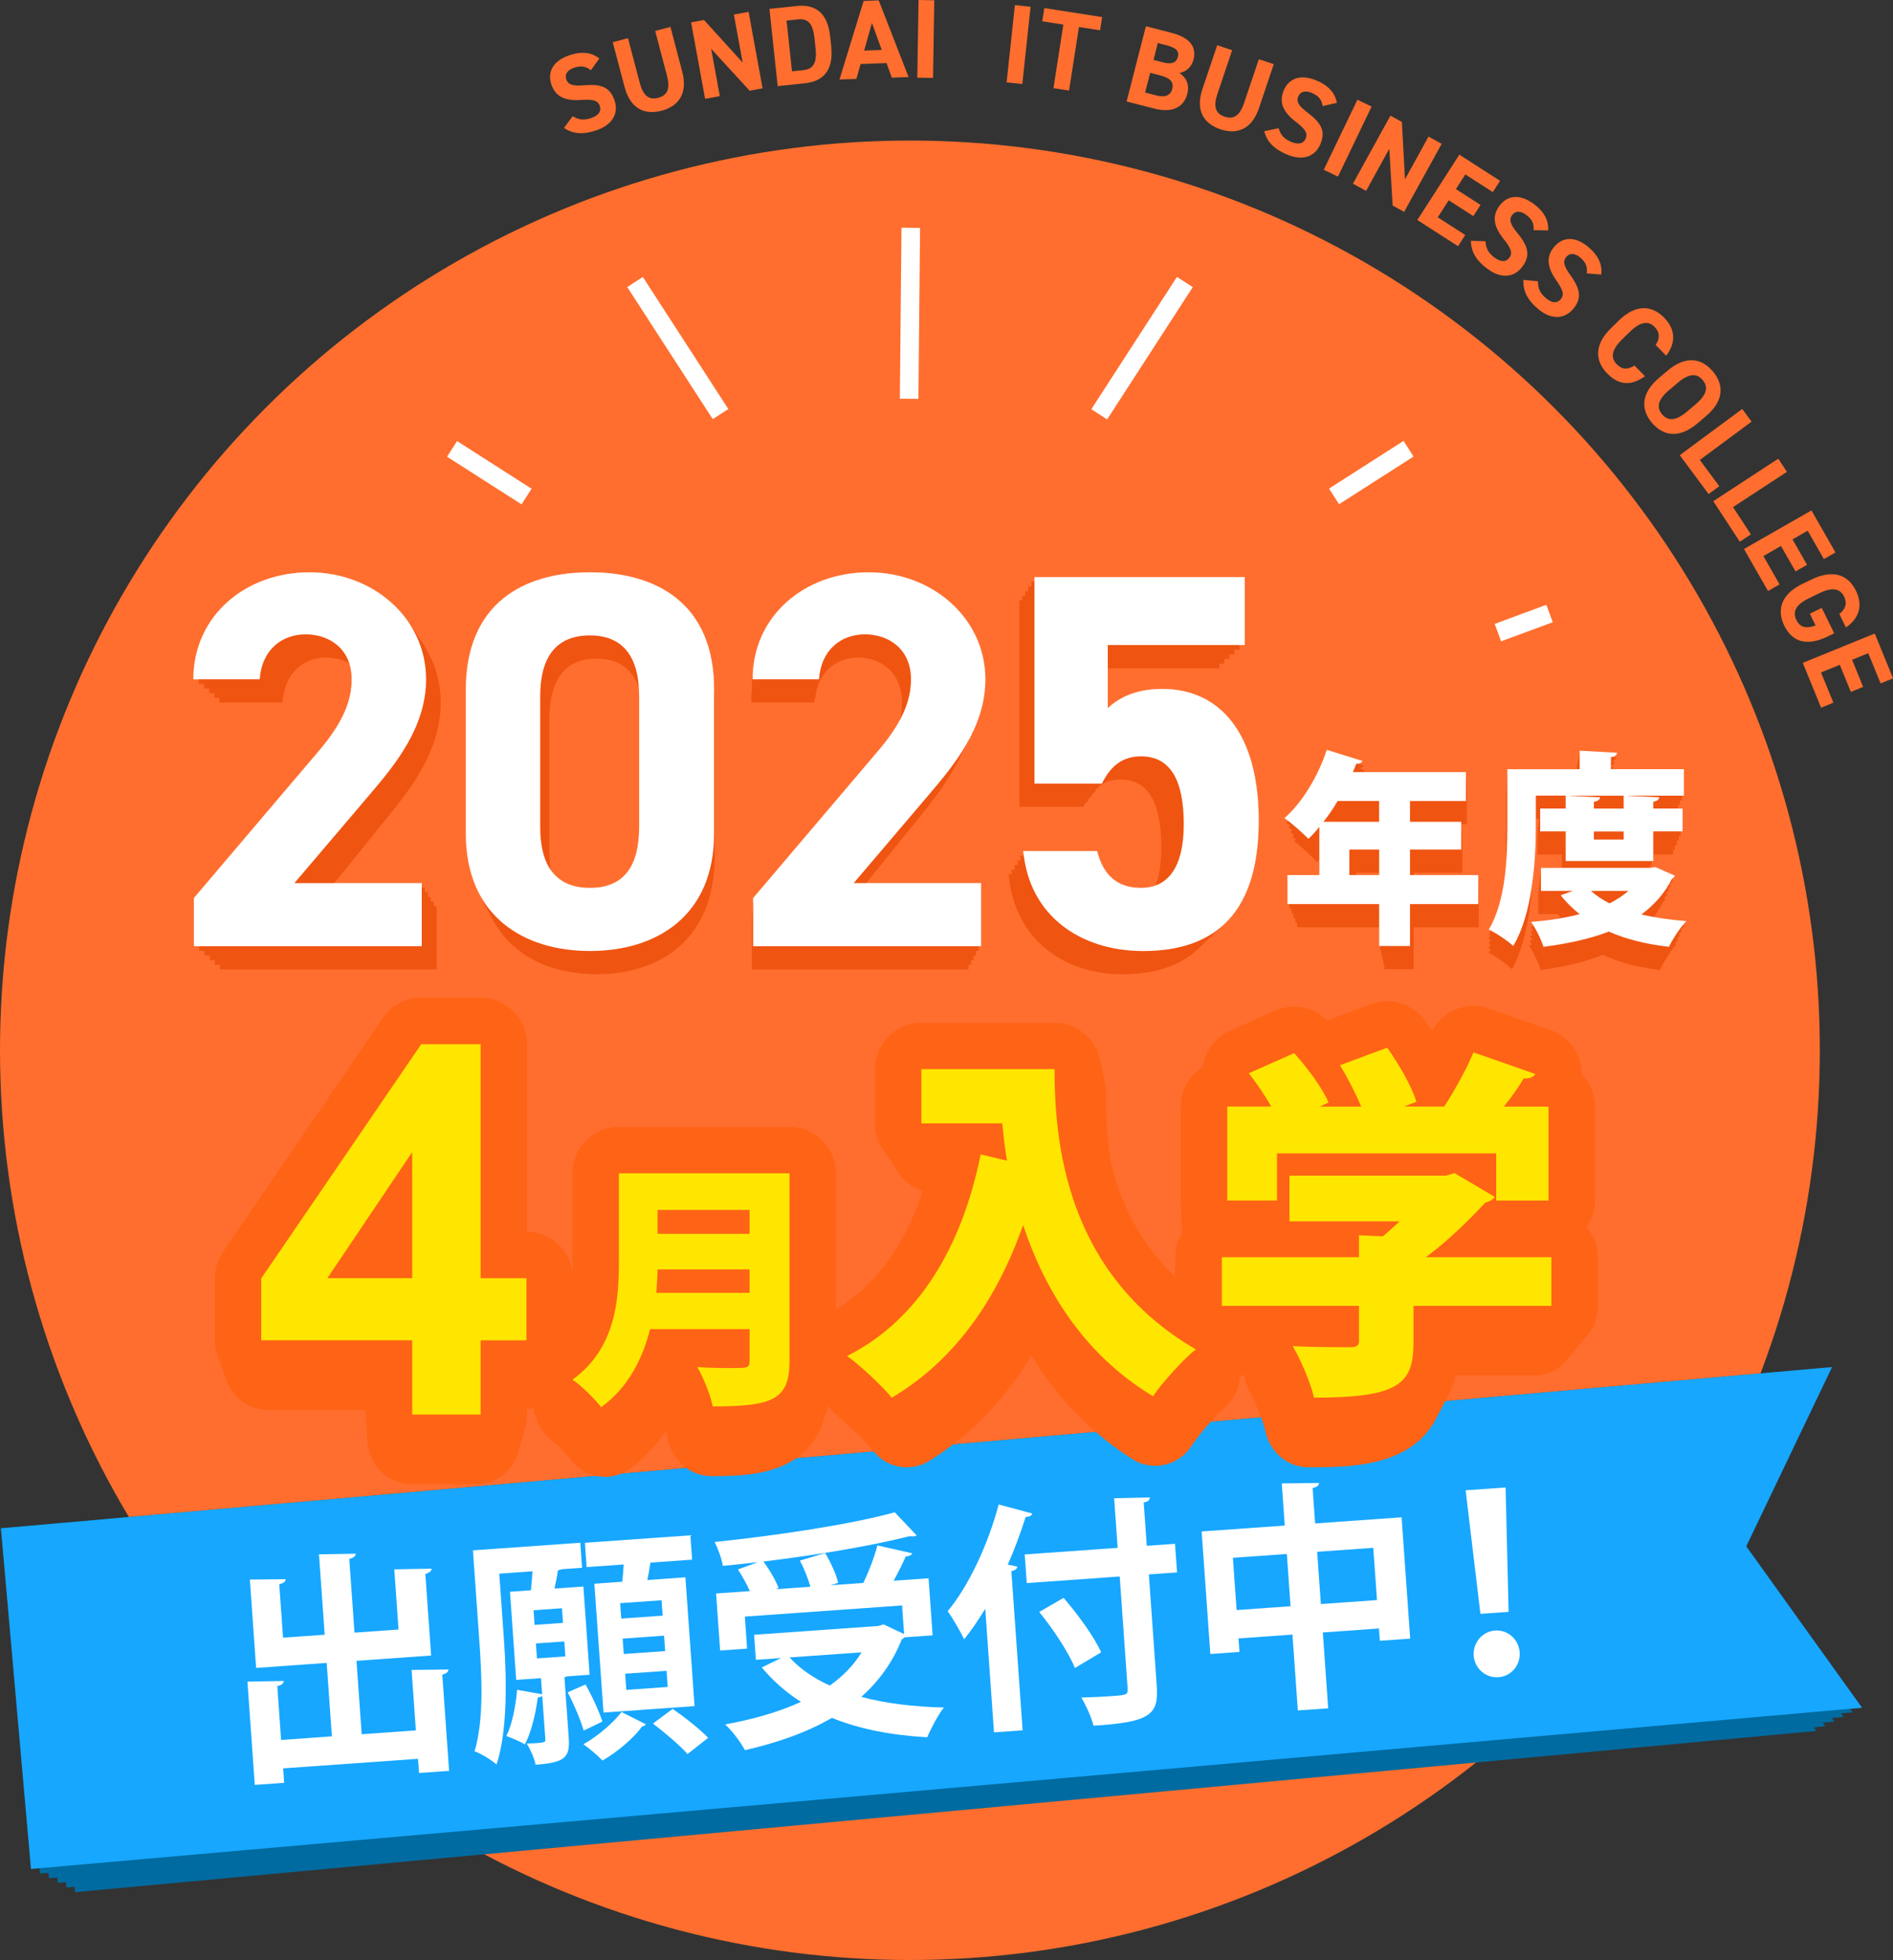 <?xml version="1.0" encoding="UTF-8"?>
<svg id="_レイヤー_2" data-name="レイヤー 2" xmlns="http://www.w3.org/2000/svg" viewBox="0 0 407.76 422.28">
  <rect x="0" y="0" width="407.76" height="422.28" fill="#333333" stroke="none"/>
  <defs>
    <style>
      .cls-1 {
        fill: #fff;
      }

      .cls-2 {
        fill: #17a7ff;
      }

      .cls-3 {
        fill: #ff6e2e;
      }

      .cls-4 {
        fill: #ffe600;
      }

      .cls-5 {
        fill: #ff6315;
      }

      .cls-6 {
        fill: #006ba0;
      }

      .cls-7 {
        fill: #ef5411;
      }
    </style>
  </defs>
  <g id="_背景" data-name="背景">
    <circle class="cls-3" cx="196" cy="226.28" r="196"/>
    <g>
      <g>
        <polygon class="cls-6" points="391.26 372.93 203.72 390.3 16.18 407.66 10.04 334.27 197.58 316.91 385.12 299.54 367.54 338.15 391.26 372.93"/>
        <polygon class="cls-6" points="393.19 371.93 203.75 389.3 14.32 406.66 8.11 333.27 197.54 315.91 386.98 298.54 369.23 337.15 393.19 371.93"/>
        <polygon class="cls-6" points="395.13 370.93 203.78 388.3 12.44 405.66 6.17 332.27 197.51 314.91 388.86 297.54 370.93 336.15 395.13 370.93"/>
        <polygon class="cls-6" points="397.1 369.93 203.82 387.3 10.54 404.66 4.2 331.27 197.48 313.91 390.76 296.54 372.65 335.15 397.1 369.93"/>
        <polygon class="cls-6" points="399.08 368.93 203.85 386.3 8.62 403.66 2.22 330.27 197.45 312.91 392.68 295.54 374.39 334.15 399.08 368.93"/>
        <polygon class="cls-6" points="401.08 367.93 203.88 385.3 6.68 402.66 .21 329.27 197.42 311.91 394.62 294.54 376.14 333.15 401.08 367.93"/>
      </g>
      <polygon class="cls-2" points="401.08 367.93 203.88 385.3 6.68 402.66 .21 329.27 197.42 311.91 394.62 294.54 376.14 333.15 401.08 367.93"/>
    </g>
    <g id="_模様" data-name="模様">
      <g>
        <rect class="cls-1" x="177.58" y="65.49" width="36.84" height="4" transform="translate(126.64 262.84) rotate(-89.45)"/>
        <rect class="cls-1" x="285.87" y="99.83" width="19.05" height="4" transform="translate(-8.31 175.28) rotate(-32.62)"/>
        <rect class="cls-1" x="103.39" y="92.31" width="4" height="19.05" transform="translate(-37.18 135.74) rotate(-57.39)"/>
        <rect class="cls-1" x="229.05" y="73.01" width="33.9" height="4" transform="translate(49.37 240.78) rotate(-57.09)"/>
        <rect class="cls-1" x="229.05" y="73.01" width="33.9" height="4" transform="translate(49.37 240.78) rotate(-57.09)"/>
        <rect class="cls-1" x="144" y="58.05" width="4" height="33.9" transform="translate(-17.32 91.35) rotate(-32.91)"/>
        <rect class="cls-1" x="322.29" y="132.26" width="11.86" height="4" transform="translate(-26.2 122.31) rotate(-20.32)"/>
      </g>
    </g>
  </g>
  <g id="_文字" data-name="文字">
    <g>
      <path class="cls-1" d="m88.68,359.78l7.92-.09c-.02.47-.36.86-1.33,1.09l1.47,20.75-6.48.46-.22-3.06-29.05,2.06.22,3.11-6.33.45-1.58-22.25,7.81-.14c-.02.52-.4.92-1.38,1.09l.82,11.62,10.94-.78-1.12-15.82-15.2,1.08-1.35-19.04,7.71-.08c-.02.52-.41.86-1.38,1.09l.82,11.51,8.97-.63-1.23-17.32,7.91-.14c-.01.52-.41.86-1.38,1.14l1.12,15.87,9.49-.67-.92-12.97,8.02-.15c-.01.52-.36.86-1.33,1.14l1.25,17.58-16.08,1.14,1.12,15.82,11.67-.83-.92-13.02Z"/>
      <path class="cls-1" d="m127.01,360.82l-4.82.34-.61.2.93,13.12c.3,4.2-.88,5.28-7.15,5.72-.25-1.39-1.12-3.31-1.89-4.56,4.06-.13,4.05-.29,4-.91l-.67-9.39c-.14.22-.5.35-.96.38-.44,3.42-1.4,7.5-2.78,10.1-.98-.61-2.81-1.36-3.99-1.8,1.23-2.43,2-6.35,2.32-9.96l5.39.97-.25-3.48-5.34.38-1.34-18.99,4.51-.32c.12-1.31.27-2.78.34-4.09l-7.16.51,1.01,14.21c.56,7.88.86,19.44-1.59,26.91-1-.92-3.51-2.46-4.74-2.84,2.07-6.82,1.54-16.53,1.04-23.64l-1.39-19.66,23.13-1.64.38,5.39-4.36.31c-.2.12-.46.19-.82.21-.18,1.16-.44,2.59-.76,3.96l6.22-.44,1.34,18.99Zm-5.74-11.17l-.22-3.16-6.12.43.22,3.16,6.12-.43Zm-5.84,4.43l.23,3.22,6.12-.43-.23-3.22-6.12.43Zm10.69,8.84c1.43,2.5,2.97,5.89,3.64,7.98l-4.03,1.95c-.62-2.14-2.07-5.64-3.45-8.25l3.84-1.68Zm13.01,8.57c-.14.22-.44.4-.85.48-1.61,2.36-5.34,5.54-8.5,7.33-.96-1.03-2.79-2.57-4.11-3.51,3.06-1.68,6.5-4.68,8.21-6.94l5.25,2.65Zm-11.11-30.28l6.02-.43c.12-1.21.24-2.52.31-3.72l-7.99.57-.37-5.24,22.72-1.61.37,5.24-8.97.64c-.18,1.16-.4,2.48-.67,3.75l8.2-.58,1.97,27.75-19.61,1.39-1.97-27.75Zm14.72,6.88l-.24-3.32-8.92.63.24,3.32,8.92-.63Zm.54,7.63l-.24-3.32-8.92.63.24,3.32,8.92-.63Zm.55,7.73l-.25-3.48-8.92.63.25,3.48,8.92-.63Zm4.26,14.45c-1.59-1.82-4.86-4.61-7.45-6.56l4.26-3.17c2.52,1.75,5.94,4.43,7.64,6.24l-4.44,3.5Z"/>
      <path class="cls-1" d="m194.79,352.79c-.14.17-.34.28-.54.4-1.94,4.93-4.94,9-8.71,12.4,5.21,1.4,11.2,2.13,17.78,2.29-1.29,1.6-2.8,4.58-3.61,6.41-7.8-.44-14.62-1.78-20.52-4.18-5.41,3.15-11.77,5.37-18.74,6.96-.79-1.56-2.81-4.28-4.25-5.54,6.02-1.1,11.59-2.7,16.34-4.86-3.17-2.02-6-4.48-8.45-7.43l4.18-2.02-5.45.38-.38-5.39,26.77-1.9,1.12-.34,4.42,2.09-.44-6.17-33.87,2.4.49,6.9-5.81.41-.87-12.29,7.26-.51c-.62-1.47-1.64-3.27-2.57-4.67l4.32-1.56c-2.53.28-5.07.57-7.56.79-.21-1.5-1.1-3.83-1.77-5.14,13.76-1.44,29.39-3.8,38.8-6.4l4.73,4.98c-.2.12-.46.19-.77.21-.21.01-.47-.02-.73-.05-8.3,2.1-20.09,4.08-31.52,5.47,1.33,1.78,2.69,4.08,3.27,5.71l-.71.26,7.57-.54c-.49-1.69-1.32-3.87-2.28-5.63l5.46-1.64c1.18,2,2.42,4.68,2.8,6.42l-1.63.53,7.05-.5c1.18-2.48,2.42-5.64,3.02-8.09l7.52,1.71c-.18.43-.69.62-1.41.67-.67,1.56-1.63,3.45-2.6,5.24l7.52-.53.87,12.29-6.12.43Zm-24.72,4.3c2.26,2.45,5.17,4.48,8.67,6.06,2.83-2.02,5.16-4.38,6.84-7.16l-15.51,1.1Z"/>
      <path class="cls-1" d="m212.23,346.6c-1.45,2.4-2.96,4.59-4.54,6.58-.73-1.51-2.52-4.67-3.56-6.05,4.42-5.27,8.69-14.28,10.99-22.99l7.23,1.94c-.12.48-.57.72-1.41.73-1.11,3.47-2.38,6.95-3.86,10.28l2.06.43c-.07.47-.46.82-1.29.98l2.43,34.29-6.17.44-1.88-26.61Zm40.87-14l.44,6.17-6.07.43,1.7,24.07c.44,6.17-1.43,7.77-13.63,8.53-.38-1.69-1.62-4.42-2.62-6.07,2.29-.06,4.68-.17,6.39-.3,3.42-.24,3.68-.26,3.58-1.71l-1.7-24.07-20.02,1.42-.44-6.17,20.02-1.42-.76-10.69,7.7-.18c-.02.52-.3.91-1.33,1.09l.66,9.34,6.07-.43Zm-21.56,26.76c-1.33-3.29-4.66-8.38-7.69-12.07l5.26-3.03c3.07,3.59,6.58,8.34,8.08,11.73l-5.65,3.37Z"/>
      <path class="cls-1" d="m283.29,328.22l18.62-1.32,1.85,26.14-6.54.46-.19-2.65-12.09.86,1.16,16.34-6.54.46-1.16-16.34-11.62.82.21,2.91-6.28.45-1.87-26.4,17.9-1.27-.64-9.08,8.02-.1c-.02.52-.36.86-1.38,1.09l.54,7.63Zm-16.92,18.66l11.62-.82-.8-11.26-11.62.82.8,11.26Zm18.15-1.29l12.09-.86-.8-11.26-12.09.86.8,11.26Z"/>
      <path class="cls-1" d="m318.89,347.7l-3.19-26.62,8.61-.61.65,26.8-6.07.43Zm-1.45,8.97c-.19-2.75,1.88-5.19,4.62-5.38,2.75-.19,5.09,1.93,5.28,4.68.2,2.8-1.82,5.19-4.57,5.38-2.85.2-5.15-1.98-5.34-4.68Z"/>
    </g>
    <g>
      <g>
        <g>
          <path class="cls-5" d="m195.34,316.13c-2.8,0-5.55-1.29-7.41-3.72-1.23-1.61-5.09-5.45-7.35-7.19-2.68-2.05-4.14-5.43-3.87-8.9.27-3.47,2.25-6.55,5.21-8.11,12.18-6.43,18.18-19.63,21.13-31.19h-1.64c-5.25,0-9.51-4.48-9.51-10v-11.66c0-5.52,4.26-10,9.51-10h27.28c5.25,0,9.51,4.48,9.51,10,0,15.84,2.51,38.44,24.21,51.73,2.72,1.67,4.48,4.64,4.7,7.94.22,3.3-1.13,6.5-3.6,8.55-1.67,1.38-5.41,5.7-6.77,7.83-1.83,2.85-4.83,4.4-7.89,4.4-1.67,0-3.37-.46-4.9-1.43-8.8-5.57-16.08-13.04-21.77-22.32-5.87,9.62-13.22,17.21-21.99,22.67-1.51.94-3.18,1.39-4.84,1.39Z"/>
          <path class="cls-5" d="m281.83,316.13c-4.47,0-8.33-3.27-9.29-7.86-.4-1.92-1.97-5.85-3.29-8.25-.64-1.15-1.03-2.4-1.2-3.68h-5.11c-5.25,0-9.51-4.48-9.51-10v-10.48c0-2.66.99-5.08,2.6-6.87-.93-1.55-1.47-3.38-1.47-5.35v-20.25c0-3.59,1.8-6.74,4.51-8.51.05-.37.11-.74.2-1.1.71-2.98,2.69-5.46,5.37-6.7l9.29-4.33c1.24-.58,2.55-.86,3.85-.86,2.49,0,4.94,1.03,6.75,2.96l8.97-3.51c1.09-.42,2.21-.63,3.31-.63,3.01,0,5.93,1.51,7.75,4.21.33.48.85,1.27,1.47,2.27,1.65-3.4,4.97-5.45,8.47-5.45,1.04,0,2.1.18,3.13.56l12.67,4.65c2.7.99,4.83,3.21,5.81,6.04.39,1.12.57,2.28.57,3.44,1.67,1.8,2.7,4.26,2.7,6.98v20.25c0,2.12-.63,4.08-1.7,5.7,1.43,1.75,2.29,4.03,2.29,6.51v10.48c0,5.52-4.26,10-9.51,10h-18.81c-1.18,19.78-19.03,19.78-29.83,19.78Z"/>
        </g>
        <g>
          <path class="cls-5" d="m194.7,315.13c-2.82,0-5.6-1.29-7.48-3.72-1.25-1.61-5.14-5.45-7.42-7.19-2.7-2.05-4.19-5.43-3.91-8.9.28-3.47,2.27-6.55,5.26-8.11,12.3-6.43,18.36-19.63,21.34-31.19h-1.66c-5.31,0-9.61-4.48-9.61-10v-11.66c0-5.52,4.3-10,9.61-10h27.56c5.3,0,9.61,4.48,9.61,10,0,15.84,2.53,38.44,24.45,51.73,2.75,1.67,4.52,4.64,4.75,7.94.22,3.3-1.14,6.5-3.64,8.55-1.69,1.38-5.46,5.7-6.84,7.83-1.85,2.85-4.88,4.4-7.97,4.4-1.69,0-3.4-.46-4.95-1.43-8.89-5.57-16.24-13.04-21.99-22.32-5.92,9.62-13.35,17.21-22.22,22.67-1.53.94-3.21,1.39-4.89,1.39Z"/>
          <path class="cls-5" d="m282.06,315.13c-4.51,0-8.42-3.27-9.38-7.86-.4-1.92-1.99-5.85-3.32-8.25-.64-1.15-1.04-2.4-1.21-3.68h-5.17c-5.3,0-9.61-4.48-9.61-10v-10.48c0-2.66,1-5.08,2.62-6.87-.94-1.55-1.49-3.38-1.49-5.35v-20.25c0-3.59,1.82-6.74,4.55-8.51.05-.37.12-.74.2-1.1.72-2.98,2.72-5.46,5.42-6.7l9.39-4.33c1.25-.58,2.58-.86,3.89-.86,2.52,0,4.98,1.03,6.82,2.96l9.06-3.51c1.1-.42,2.23-.63,3.35-.63,3.04,0,5.99,1.51,7.83,4.21.33.48.85,1.27,1.48,2.27,1.67-3.4,5.02-5.45,8.56-5.45,1.05,0,2.12.18,3.17.56l12.79,4.65c2.73.99,4.88,3.21,5.86,6.04.39,1.12.58,2.28.58,3.44,1.69,1.8,2.73,4.26,2.73,6.98v20.25c0,2.12-.63,4.08-1.71,5.7,1.44,1.75,2.32,4.03,2.32,6.51v10.48c0,5.52-4.3,10-9.61,10h-19c-1.19,19.78-19.22,19.78-30.14,19.78Z"/>
        </g>
        <g>
          <path class="cls-5" d="m194.06,314.13c-2.85,0-5.66-1.29-7.56-3.72-1.26-1.61-5.19-5.45-7.5-7.19-2.73-2.05-4.23-5.43-3.95-8.9.28-3.47,2.29-6.55,5.31-8.11,12.42-6.43,18.54-19.63,21.56-31.19h-1.68c-5.36,0-9.7-4.48-9.7-10v-11.66c0-5.52,4.34-10,9.7-10h27.84c5.36,0,9.7,4.48,9.7,10,0,15.84,2.56,38.44,24.7,51.73,2.78,1.67,4.57,4.64,4.79,7.94.22,3.3-1.15,6.5-3.67,8.55-1.71,1.38-5.52,5.7-6.91,7.83-1.87,2.85-4.92,4.4-8.05,4.4-1.71,0-3.43-.46-5-1.43-8.98-5.57-16.4-13.04-22.21-22.32-5.98,9.62-13.49,17.21-22.44,22.67-1.54.94-3.25,1.39-4.94,1.39Z"/>
          <path class="cls-5" d="m282.3,314.13c-4.56,0-8.5-3.27-9.48-7.86-.41-1.92-2.01-5.85-3.35-8.25-.65-1.15-1.05-2.4-1.22-3.68h-5.22c-5.36,0-9.7-4.48-9.7-10v-10.48c0-2.66,1.01-5.08,2.65-6.87-.95-1.55-1.5-3.38-1.5-5.35v-20.25c0-3.59,1.84-6.74,4.6-8.51.05-.37.12-.74.21-1.1.73-2.98,2.75-5.46,5.48-6.7l9.48-4.33c1.27-.58,2.61-.86,3.93-.86,2.54,0,5.04,1.03,6.89,2.96l9.15-3.51c1.11-.42,2.25-.63,3.38-.63,3.07,0,6.05,1.51,7.91,4.21.33.48.86,1.27,1.5,2.27,1.68-3.4,5.07-5.45,8.64-5.45,1.06,0,2.14.18,3.2.56l12.92,4.65c2.75.99,4.93,3.21,5.92,6.04.39,1.12.58,2.28.58,3.44,1.7,1.8,2.75,4.26,2.75,6.98v20.25c0,2.12-.64,4.08-1.73,5.7,1.46,1.75,2.34,4.03,2.34,6.51v10.48c0,5.52-4.34,10-9.7,10h-19.19c-1.2,19.78-19.41,19.78-30.44,19.78Z"/>
        </g>
        <g>
          <path class="cls-5" d="m193.41,313.13c-2.88,0-5.72-1.29-7.63-3.72-1.27-1.61-5.25-5.45-7.57-7.19-2.76-2.05-4.27-5.43-3.99-8.9.28-3.47,2.31-6.55,5.37-8.11,12.55-6.43,18.73-19.63,21.78-31.19h-1.69c-5.41,0-9.8-4.48-9.8-10v-11.66c0-5.52,4.39-10,9.8-10h28.12c5.41,0,9.8,4.48,9.8,10,0,15.84,2.59,38.44,24.95,51.73,2.8,1.67,4.62,4.64,4.84,7.94.23,3.3-1.16,6.5-3.71,8.55-1.72,1.38-5.57,5.7-6.98,7.83-1.89,2.85-4.97,4.4-8.13,4.4-1.72,0-3.47-.46-5.05-1.43-9.07-5.57-16.57-13.04-22.44-22.32-6.05,9.62-13.63,17.21-22.67,22.67-1.56.94-3.28,1.39-4.99,1.39Z"/>
          <path class="cls-5" d="m282.54,313.13c-4.6,0-8.59-3.27-9.57-7.86-.41-1.92-2.03-5.85-3.39-8.25-.65-1.15-1.07-2.4-1.23-3.68h-5.27c-5.41,0-9.8-4.48-9.8-10v-10.48c0-2.66,1.02-5.08,2.68-6.87-.96-1.55-1.52-3.38-1.52-5.35v-20.25c0-3.59,1.86-6.74,4.65-8.51.05-.37.12-.74.21-1.1.73-2.98,2.77-5.46,5.53-6.7l9.58-4.33c1.28-.58,2.63-.86,3.97-.86,2.57,0,5.09,1.03,6.96,2.96l9.24-3.51c1.12-.42,2.27-.63,3.42-.63,3.11,0,6.11,1.51,7.99,4.21.33.48.87,1.27,1.51,2.27,1.7-3.4,5.12-5.45,8.73-5.45,1.07,0,2.16.18,3.23.56l13.05,4.65c2.78.99,4.98,3.21,5.98,6.04.4,1.12.59,2.28.59,3.44,1.72,1.8,2.78,4.26,2.78,6.98v20.25c0,2.12-.65,4.08-1.75,5.7,1.47,1.75,2.37,4.03,2.37,6.51v10.48c0,5.52-4.39,10-9.8,10h-19.38c-1.21,19.78-19.61,19.78-30.75,19.78Z"/>
        </g>
        <g>
          <path class="cls-5" d="m192.75,312.13c-2.91,0-5.77-1.29-7.71-3.72-1.28-1.61-5.3-5.45-7.65-7.19-2.79-2.05-4.31-5.43-4.03-8.9.28-3.47,2.34-6.55,5.42-8.11,12.68-6.43,18.92-19.63,22-31.19h-1.71c-5.47,0-9.9-4.48-9.9-10v-11.66c0-5.52,4.43-10,9.9-10h28.4c5.47,0,9.9,4.48,9.9,10,0,15.84,2.61,38.44,25.2,51.73,2.83,1.67,4.66,4.64,4.89,7.94.23,3.3-1.17,6.5-3.75,8.55-1.74,1.38-5.63,5.7-7.05,7.83-1.91,2.85-5.02,4.4-8.21,4.4-1.74,0-3.5-.46-5.1-1.43-9.16-5.57-16.74-13.04-22.66-22.32-6.11,9.62-13.76,17.21-22.9,22.67-1.57.94-3.31,1.39-5.04,1.39Z"/>
          <path class="cls-5" d="m282.79,312.13c-4.65,0-8.67-3.27-9.67-7.86-.42-1.92-2.05-5.85-3.42-8.25-.66-1.15-1.08-2.4-1.25-3.68h-5.32c-5.47,0-9.9-4.48-9.9-10v-10.48c0-2.66,1.03-5.08,2.7-6.87-.97-1.55-1.53-3.38-1.53-5.35v-20.25c0-3.59,1.88-6.74,4.69-8.51.05-.37.12-.74.21-1.1.74-2.98,2.8-5.46,5.59-6.7l9.67-4.33c1.29-.58,2.66-.86,4.01-.86,2.59,0,5.14,1.03,7.03,2.96l9.34-3.51c1.13-.42,2.3-.63,3.45-.63,3.14,0,6.17,1.51,8.07,4.21.34.48.88,1.27,1.53,2.27,1.72-3.4,5.17-5.45,8.82-5.45,1.08,0,2.18.18,3.26.56l13.19,4.65c2.81.99,5.03,3.21,6.04,6.04.4,1.12.6,2.28.59,3.44,1.74,1.8,2.81,4.26,2.81,6.98v20.25c0,2.12-.65,4.08-1.77,5.7,1.49,1.75,2.39,4.03,2.39,6.51v10.48c0,5.52-4.43,10-9.9,10h-19.58c-1.23,19.78-19.81,19.78-31.06,19.78Z"/>
        </g>
        <g>
          <path class="cls-5" d="m192.09,311.13c-2.94,0-5.83-1.29-7.79-3.72-1.3-1.61-5.35-5.45-7.73-7.19-2.82-2.05-4.36-5.43-4.07-8.9.29-3.47,2.36-6.55,5.48-8.11,12.8-6.43,19.11-19.63,22.22-31.19h-1.73c-5.52,0-10-4.48-10-10v-11.66c0-5.52,4.48-10,10-10h28.69c5.52,0,10,4.48,10,10,0,15.84,2.64,38.44,25.46,51.73,2.86,1.67,4.71,4.64,4.94,7.94.23,3.3-1.19,6.5-3.79,8.55-1.76,1.38-5.69,5.7-7.12,7.83-1.92,2.85-5.08,4.4-8.29,4.4-1.76,0-3.54-.46-5.15-1.43-9.25-5.57-16.91-13.04-22.89-22.32-6.17,9.62-13.9,17.21-23.13,22.67-1.59.94-3.35,1.39-5.09,1.39Z"/>
          <path class="cls-5" d="m283.04,311.13c-4.7,0-8.76-3.27-9.77-7.86-.42-1.92-2.07-5.85-3.46-8.25-.67-1.15-1.09-2.4-1.26-3.68h-5.38c-5.52,0-10-4.48-10-10v-10.48c0-2.66,1.04-5.08,2.73-6.87-.98-1.55-1.55-3.38-1.55-5.35v-20.25c0-3.59,1.89-6.74,4.74-8.51.05-.37.12-.74.21-1.1.75-2.98,2.83-5.46,5.64-6.7l9.77-4.33c1.31-.58,2.69-.86,4.05-.86,2.62,0,5.19,1.03,7.1,2.96l9.43-3.51c1.14-.42,2.32-.63,3.49-.63,3.17,0,6.24,1.51,8.15,4.21.34.48.89,1.27,1.54,2.27,1.74-3.4,5.22-5.45,8.91-5.45,1.09,0,2.21.18,3.29.56l13.32,4.65c2.84.99,5.08,3.21,6.11,6.04.41,1.12.6,2.28.6,3.44,1.76,1.8,2.84,4.26,2.84,6.98v20.25c0,2.12-.66,4.08-1.78,5.7,1.5,1.75,2.41,4.03,2.41,6.51v10.48c0,5.52-4.48,10-10,10h-19.78c-1.24,19.78-20.01,19.78-31.37,19.78Z"/>
        </g>
      </g>
      <g>
        <path class="cls-4" d="m198.47,230.35h28.69c0,15.53,2.29,43.98,30.42,60.37-2.6,2.05-7.25,7.17-9.22,10.09-15.05-9.06-23.41-23.09-27.98-36.88-5.75,16.39-14.97,29.32-28.29,37.2-1.97-2.44-6.7-6.86-9.62-8.99,15.37-7.72,24.75-23.49,28.77-43.42l5.67,1.34c-.47-2.84-.79-5.52-1.02-8.04h-17.42v-11.66Z"/>
        <path class="cls-4" d="m334.18,270.86v10.48h-29.71v7.88c0,8.91-3.07,11.9-21.44,11.9-.71-3.23-2.84-8.12-4.57-11.11,4.41.24,10.64.24,12.22.24s2.05-.31,2.05-1.42v-7.49h-29.55v-10.48h29.55v-4.73l5.12.24c1.26-1.02,2.44-2.13,3.63-3.23h-23.72v-9.85h33.73l1.81-.55,8.67,5.12c-.39.63-1.18,1.03-2.05,1.26-3.31,3.55-7.8,8.04-12.77,11.74h27.03Zm-59.11-22.38v10.17h-10.72v-20.25h9.46c-1.34-2.44-3.15-5.04-4.81-7.17l9.77-4.33c2.84,3.15,6.07,7.49,7.41,10.64l-1.89.87h8.91c-1.18-2.84-2.92-6.23-4.57-8.91l10.17-3.78c2.52,3.55,5.28,8.28,6.3,11.66l-2.68,1.02h8.67c2.36-3.62,4.81-8.12,6.31-11.66l13.32,4.65c-.47.79-1.5,1.03-2.52.95-1.1,1.89-2.6,4.02-4.26,6.07h9.62v20.25h-11.27v-10.17h-47.21Z"/>
      </g>
    </g>
    <g>
      <g>
        <path class="cls-5" d="m130.33,318.19c-2.93,0-5.81-1.42-7.67-4.08-.6-.84-2.65-2.94-3.43-3.51-2.61-1.8-4.21-4.83-4.28-8.12s1.41-6.39,3.94-8.32c4.66-3.55,5.57-9.04,5.57-17.33v-19.04c0-5.52,4.26-10,9.51-10h34.95c5.25,0,9.51,4.48,9.51,10v40.52c0,19.71-16.42,19.71-25.24,19.71-4.58,0-8.51-3.43-9.35-8.17-.06-.34-.22-.89-.43-1.52-2.1,3.09-4.6,5.75-7.5,7.96-1.68,1.28-3.64,1.9-5.57,1.9Z"/>
        <path class="cls-5" d="m130.16,317.19c-2.96,0-5.87-1.42-7.75-4.08-.61-.84-2.68-2.94-3.47-3.51-2.64-1.8-4.25-4.83-4.32-8.12s1.42-6.39,3.98-8.32c4.71-3.55,5.63-9.04,5.63-17.33v-19.04c0-5.52,4.3-10,9.61-10h35.3c5.31,0,9.61,4.48,9.61,10v40.52c0,19.71-16.59,19.71-25.5,19.71-4.63,0-8.6-3.43-9.44-8.17-.06-.34-.22-.89-.44-1.52-2.12,3.09-4.65,5.75-7.58,7.96-1.7,1.28-3.67,1.9-5.62,1.9Z"/>
        <path class="cls-5" d="m130,316.19c-2.99,0-5.93-1.42-7.83-4.08-.61-.84-2.71-2.94-3.5-3.51-2.67-1.8-4.29-4.83-4.37-8.12s1.44-6.39,4.02-8.32c4.76-3.55,5.69-9.04,5.69-17.33v-19.04c0-5.52,4.34-10,9.7-10h35.66c5.36,0,9.7,4.48,9.7,10v40.52c0,19.71-16.75,19.71-25.75,19.71-4.67,0-8.68-3.43-9.54-8.17-.06-.34-.22-.89-.44-1.52-2.14,3.09-4.7,5.75-7.65,7.96-1.72,1.28-3.71,1.9-5.68,1.9Z"/>
        <path class="cls-5" d="m129.83,315.19c-3.02,0-5.99-1.42-7.91-4.08-.62-.84-2.73-2.94-3.54-3.51-2.69-1.8-4.34-4.83-4.41-8.12s1.45-6.39,4.06-8.32c4.8-3.55,5.74-9.04,5.74-17.33v-19.04c0-5.52,4.39-10,9.8-10h36.02c5.41,0,9.8,4.48,9.8,10v40.52c0,19.71-16.92,19.71-26.01,19.71-4.72,0-8.77-3.43-9.64-8.17-.06-.34-.23-.89-.45-1.52-2.16,3.09-4.74,5.75-7.73,7.96-1.74,1.28-3.75,1.9-5.74,1.9Z"/>
        <path class="cls-5" d="m129.66,314.19c-3.05,0-6.05-1.42-7.99-4.08-.63-.84-2.76-2.94-3.57-3.51-2.72-1.8-4.38-4.83-4.46-8.12s1.47-6.39,4.1-8.32c4.85-3.55,5.8-9.04,5.8-17.33v-19.04c0-5.52,4.43-10,9.9-10h36.38c5.47,0,9.9,4.48,9.9,10v40.52c0,19.71-17.09,19.71-26.28,19.71-4.77,0-8.86-3.43-9.73-8.17-.06-.34-.23-.89-.45-1.52-2.18,3.09-4.79,5.75-7.81,7.96-1.75,1.28-3.78,1.9-5.8,1.9Z"/>
        <path class="cls-5" d="m129.49,313.19c-3.08,0-6.11-1.42-8.07-4.08-.63-.84-2.79-2.94-3.61-3.51-2.75-1.8-4.42-4.83-4.5-8.12s1.48-6.39,4.14-8.32c4.9-3.55,5.86-9.04,5.86-17.33v-19.04c0-5.52,4.48-10,10-10h36.75c5.52,0,10,4.48,10,10v40.52c0,19.71-17.27,19.71-26.54,19.71-4.82,0-8.95-3.43-9.83-8.17-.06-.34-.23-.89-.46-1.52-2.21,3.09-4.84,5.75-7.89,7.96-1.77,1.28-3.82,1.9-5.86,1.9Z"/>
      </g>
      <path class="cls-4" d="m170.06,252.78v40.52c0,8.27-3.66,9.71-16.54,9.71-.44-2.39-2.05-6.33-3.33-8.49,2.55.22,5.66.22,7.72.22,3,0,3.55,0,3.55-1.55v-6.83h-21.43c-1.61,6.38-4.72,12.6-10.55,16.82-1.22-1.67-4.39-4.77-6.16-5.94,9.27-6.72,9.99-17.1,9.99-25.42v-19.04h36.75Zm-28.42,20.71c-.06,1.61-.11,3.33-.28,5.05h20.1v-5.05h-19.82Zm19.82-12.82h-19.82v5.16h19.82v-5.16Z"/>
    </g>
    <g>
      <g>
        <path class="cls-5" d="m88.6,319.75c-5.25,0-9.51-4.48-9.51-10v-5.99h-21.42c-5.25,0-9.51-4.48-9.51-10v-13.33c0-2.01.58-3.98,1.66-5.64l32.78-50.46c1.77-2.73,4.71-4.36,7.85-4.36h12.17c5.25,0,9.51,4.48,9.51,10v40.41c5.19.07,9.38,4.52,9.38,10v13.39c0,5.48-4.19,9.93-9.38,10v5.99c0,5.52-4.26,10-9.51,10h-14.02Z"/>
        <path class="cls-5" d="m88.64,318.75c-5.31,0-9.61-4.48-9.61-10v-5.99h-21.63c-5.31,0-9.61-4.48-9.61-10v-13.33c0-2.01.58-3.98,1.67-5.64l33.11-50.46c1.79-2.73,4.76-4.36,7.93-4.36h12.29c5.31,0,9.61,4.48,9.61,10v40.41c5.25.07,9.48,4.52,9.48,10v13.39c0,5.48-4.23,9.93-9.48,10v5.99c0,5.52-4.3,10-9.61,10h-14.16Z"/>
        <path class="cls-5" d="m88.68,317.75c-5.36,0-9.7-4.48-9.7-10v-5.99h-21.85c-5.36,0-9.7-4.48-9.7-10v-13.33c0-2.01.59-3.98,1.69-5.64l33.45-50.46c1.81-2.73,4.81-4.36,8.01-4.36h12.41c5.36,0,9.7,4.48,9.7,10v40.41c5.3.07,9.57,4.52,9.57,10v13.39c0,5.48-4.27,9.93-9.57,10v5.99c0,5.52-4.34,10-9.7,10h-14.31Z"/>
        <path class="cls-5" d="m88.72,316.75c-5.41,0-9.8-4.48-9.8-10v-5.99h-22.07c-5.41,0-9.8-4.48-9.8-10v-13.33c0-2.01.6-3.98,1.71-5.64l33.79-50.46c1.83-2.73,4.86-4.36,8.09-4.36h12.54c5.41,0,9.8,4.48,9.8,10v40.41c5.35.07,9.67,4.52,9.67,10v13.39c0,5.48-4.32,9.93-9.67,10v5.99c0,5.52-4.39,10-9.8,10h-14.45Z"/>
        <path class="cls-5" d="m88.76,315.75c-5.47,0-9.9-4.48-9.9-10v-5.99h-22.3c-5.47,0-9.9-4.48-9.9-10v-13.33c0-2.01.6-3.98,1.73-5.64l34.13-50.46c1.85-2.73,4.9-4.36,8.17-4.36h12.66c5.47,0,9.9,4.48,9.9,10v40.41c5.41.07,9.77,4.52,9.77,10v13.39c0,5.48-4.36,9.93-9.77,10v5.99c0,5.52-4.43,10-9.9,10h-14.6Z"/>
        <path class="cls-5" d="m88.79,314.75c-5.52,0-10-4.48-10-10v-5.99h-22.52c-5.52,0-10-4.48-10-10v-13.33c0-2.01.61-3.98,1.74-5.64l34.47-50.46c1.86-2.73,4.95-4.36,8.26-4.36h12.79c5.52,0,10,4.48,10,10v40.41c5.46.07,9.87,4.52,9.87,10v13.39c0,5.48-4.4,9.93-9.87,10v5.99c0,5.52-4.48,10-10,10h-14.74Z"/>
      </g>
      <path class="cls-4" d="m88.79,304.75v-15.99h-32.52v-13.33l34.47-50.46h12.79v50.41h9.87v13.39h-9.87v15.99h-14.74Zm0-29.38v-27.16l-18.27,27.16h18.27Z"/>
    </g>
    <g>
      <g>
        <g>
          <path class="cls-7" d="m318.5,193.53v6.25h-13.99v9.04h-6.32v-9.04h-18.79v-6.25h6.53v-10.37c-.72.93-1.47,1.82-2.23,2.57-1.14-1.24-3.45-3.41-4.93-4.47,3.62-3.28,6.95-9.12,8.68-14.71l7.33,2.39c-.17.4-.63.66-1.26.58-.21.62-.46,1.2-.72,1.82h23.17v6.25h-11.46v4.47h10.49v5.98h-10.49v5.49h13.99Zm-20.3-15.95h-8.51c-.89,1.59-1.85,3.1-2.91,4.47h11.42v-4.47Zm-6.11,15.95h6.11v-5.49h-6.11v5.49Z"/>
          <path class="cls-7" d="m330.3,176.43v6.6c0,7.4-.67,18.78-4.63,25.78-1.05-1.06-3.62-2.88-5.01-3.54,3.54-6.29,3.79-15.68,3.79-22.24v-12.31h14.83v-3.99l7.67.44c-.04.49-.38.8-1.26.97v2.57h14.95v5.71h-11.54v.04l6.49.31c-.04.49-.38.8-1.22.97v1.46h6.02v4.92h-6.02v6.38h-17.95v-6.38h-5.22v-4.92h5.22v-2.79h-6.11Zm24.47,15.37l4,1.86c-.13.35-.34.49-.59.66-1.52,3.15-3.67,5.67-6.28,7.71,2.74.66,5.86,1.15,9.23,1.42-1.26,1.33-2.82,3.9-3.58,5.54-4.72-.58-8.8-1.64-12.3-3.28-3.96,1.59-8.47,2.61-13.4,3.28-.46-1.59-1.6-3.99-2.53-5.36,3.54-.31,6.91-.84,9.94-1.68-1.43-1.2-2.74-2.52-3.88-4.08l2.53-.93h-6.57v-4.96h22.41l1.01-.18Zm-6.49-12.58v-2.79h-11.08v.04l6.23.31c-.04.49-.42.8-1.26.97v1.46h6.11Zm-6.7,17.72c1.05,1.02,2.32,1.9,3.79,2.7,1.47-.8,2.74-1.68,3.88-2.7h-7.67Zm6.7-11.07v-1.73h-6.11v1.73h6.11Z"/>
        </g>
        <g>
          <path class="cls-7" d="m318.49,192.53v6.25h-14.13v9.04h-6.38v-9.04h-18.98v-6.25h6.6v-10.37c-.72.93-1.49,1.82-2.26,2.57-1.15-1.24-3.49-3.41-4.98-4.47,3.66-3.28,7.02-9.12,8.77-14.71l7.4,2.39c-.17.4-.64.66-1.28.58-.21.62-.47,1.2-.72,1.82h23.4v6.25h-11.57v4.47h10.6v5.98h-10.6v5.49h14.13Zm-20.51-15.95h-8.59c-.89,1.59-1.87,3.1-2.94,4.47h11.53v-4.47Zm-6.17,15.95h6.17v-5.49h-6.17v5.49Z"/>
          <path class="cls-7" d="m330.4,175.43v6.6c0,7.4-.68,18.78-4.68,25.78-1.06-1.06-3.66-2.88-5.06-3.54,3.58-6.29,3.83-15.68,3.83-22.24v-12.31h14.98v-3.99l7.74.44c-.04.49-.38.8-1.28.97v2.57h15.1v5.71h-11.66v.04l6.55.31c-.04.49-.38.8-1.23.97v1.46h6.08v4.92h-6.08v6.38h-18.13v-6.38h-5.28v-4.92h5.28v-2.79h-6.17Zm24.72,15.37l4.04,1.86c-.13.35-.34.49-.6.66-1.53,3.15-3.7,5.67-6.34,7.71,2.77.66,5.91,1.15,9.32,1.42-1.28,1.33-2.85,3.9-3.62,5.54-4.77-.58-8.89-1.64-12.42-3.28-4,1.59-8.55,2.61-13.53,3.28-.47-1.59-1.62-3.99-2.55-5.36,3.58-.31,6.98-.84,10.04-1.68-1.45-1.2-2.77-2.52-3.91-4.08l2.55-.93h-6.64v-4.96h22.64l1.02-.18Zm-6.55-12.58v-2.79h-11.19v.04l6.3.31c-.04.49-.43.8-1.28.97v1.46h6.17Zm-6.77,17.72c1.06,1.02,2.34,1.9,3.83,2.7,1.49-.8,2.77-1.68,3.91-2.7h-7.74Zm6.77-11.07v-1.73h-6.17v1.73h6.17Z"/>
        </g>
        <g>
          <path class="cls-7" d="m318.47,191.53v6.25h-14.27v9.04h-6.45v-9.04h-19.17v-6.25h6.66v-10.37c-.73.93-1.5,1.82-2.28,2.57-1.16-1.24-3.52-3.41-5.03-4.47,3.7-3.28,7.09-9.12,8.85-14.71l7.48,2.39c-.17.4-.64.66-1.29.58-.21.62-.47,1.2-.73,1.82h23.64v6.25h-11.69v4.47h10.7v5.98h-10.7v5.49h14.27Zm-20.72-15.95h-8.68c-.9,1.59-1.89,3.1-2.97,4.47h11.65v-4.47Zm-6.23,15.95h6.23v-5.49h-6.23v5.49Z"/>
          <path class="cls-7" d="m330.51,174.43v6.6c0,7.4-.69,18.78-4.73,25.78-1.07-1.06-3.7-2.88-5.11-3.54,3.61-6.29,3.87-15.68,3.87-22.24v-12.31h15.13v-3.99l7.82.44c-.04.49-.39.8-1.29.97v2.57h15.26v5.71h-11.78v.04l6.62.31c-.04.49-.39.8-1.25.97v1.46h6.15v4.92h-6.15v6.38h-18.31v-6.38h-5.33v-4.92h5.33v-2.79h-6.23Zm24.97,15.37l4.08,1.86c-.13.35-.34.49-.6.66-1.55,3.15-3.74,5.67-6.4,7.71,2.79.66,5.97,1.15,9.41,1.42-1.29,1.33-2.88,3.9-3.65,5.54-4.81-.58-8.98-1.64-12.55-3.28-4.04,1.59-8.64,2.61-13.67,3.28-.47-1.59-1.63-3.99-2.58-5.36,3.61-.31,7.05-.84,10.14-1.68-1.46-1.2-2.79-2.52-3.95-4.08l2.58-.93h-6.7v-4.96h22.87l1.03-.18Zm-6.62-12.58v-2.79h-11.3v.04l6.36.31c-.04.49-.43.8-1.29.97v1.46h6.23Zm-6.83,17.72c1.07,1.02,2.36,1.9,3.87,2.7,1.5-.8,2.79-1.68,3.95-2.7h-7.82Zm6.83-11.07v-1.73h-6.23v1.73h6.23Z"/>
        </g>
        <g>
          <path class="cls-7" d="m318.46,190.53v6.25h-14.41v9.04h-6.51v-9.04h-19.36v-6.25h6.73v-10.37c-.74.93-1.52,1.82-2.3,2.57-1.17-1.24-3.56-3.41-5.08-4.47,3.73-3.28,7.16-9.12,8.94-14.71l7.55,2.39c-.17.4-.65.66-1.3.58-.22.62-.48,1.2-.74,1.82h23.88v6.25h-11.81v4.47h10.81v5.98h-10.81v5.49h14.41Zm-20.93-15.95h-8.77c-.91,1.59-1.91,3.1-3,4.47h11.77v-4.47Zm-6.3,15.95h6.3v-5.49h-6.3v5.49Z"/>
          <path class="cls-7" d="m330.61,173.43v6.6c0,7.4-.69,18.78-4.78,25.78-1.09-1.06-3.73-2.88-5.17-3.54,3.65-6.29,3.91-15.68,3.91-22.24v-12.31h15.28v-3.99l7.9.44c-.04.49-.39.8-1.3.97v2.57h15.41v5.71h-11.9v.04l6.69.31c-.04.49-.39.8-1.26.97v1.46h6.21v4.92h-6.21v6.38h-18.49v-6.38h-5.38v-4.92h5.38v-2.79h-6.3Zm25.22,15.37l4.13,1.86c-.13.35-.35.49-.61.66-1.56,3.15-3.78,5.67-6.47,7.71,2.82.66,6.03,1.15,9.51,1.42-1.3,1.33-2.91,3.9-3.69,5.54-4.86-.58-9.07-1.64-12.68-3.28-4.08,1.59-8.73,2.61-13.81,3.28-.48-1.59-1.65-3.99-2.61-5.36,3.65-.31,7.12-.84,10.25-1.68-1.48-1.2-2.82-2.52-3.99-4.08l2.61-.93h-6.77v-4.96h23.1l1.04-.18Zm-6.69-12.58v-2.79h-11.42v.04l6.43.31c-.04.49-.43.8-1.3.97v1.46h6.3Zm-6.9,17.72c1.09,1.02,2.39,1.9,3.91,2.7,1.52-.8,2.82-1.68,3.99-2.7h-7.9Zm6.9-11.07v-1.73h-6.3v1.73h6.3Z"/>
        </g>
        <g>
          <path class="cls-7" d="m318.44,189.53v6.25h-14.56v9.04h-6.58v-9.04h-19.56v-6.25h6.8v-10.37c-.75.93-1.54,1.82-2.32,2.57-1.18-1.24-3.6-3.41-5.13-4.47,3.77-3.28,7.24-9.12,9.03-14.71l7.63,2.39c-.17.4-.66.66-1.32.58-.22.62-.48,1.2-.75,1.82h24.12v6.25h-11.93v4.47h10.92v5.98h-10.92v5.49h14.56Zm-21.14-15.95h-8.86c-.92,1.59-1.93,3.1-3.03,4.47h11.88v-4.47Zm-6.36,15.95h6.36v-5.49h-6.36v5.49Z"/>
          <path class="cls-7" d="m330.72,172.43v6.6c0,7.4-.7,18.78-4.82,25.78-1.1-1.06-3.77-2.88-5.22-3.54,3.68-6.29,3.95-15.68,3.95-22.24v-12.31h15.44v-3.99l7.98.44c-.04.49-.4.8-1.32.97v2.57h15.57v5.71h-12.02v.04l6.75.31c-.04.49-.39.8-1.27.97v1.46h6.27v4.92h-6.27v6.38h-18.68v-6.38h-5.44v-4.92h5.44v-2.79h-6.36Zm25.48,15.37l4.17,1.86c-.13.35-.35.49-.61.66-1.58,3.15-3.82,5.67-6.53,7.71,2.85.66,6.1,1.15,9.6,1.42-1.32,1.33-2.94,3.9-3.73,5.54-4.91-.58-9.17-1.64-12.81-3.28-4.12,1.59-8.81,2.61-13.95,3.28-.48-1.59-1.67-3.99-2.63-5.36,3.68-.31,7.19-.84,10.35-1.68-1.49-1.2-2.85-2.52-4.03-4.08l2.63-.93h-6.84v-4.96h23.33l1.05-.18Zm-6.75-12.58v-2.79h-11.53v.04l6.49.31c-.04.49-.44.8-1.32.97v1.46h6.36Zm-6.97,17.72c1.1,1.02,2.41,1.9,3.95,2.7,1.54-.8,2.85-1.68,4.03-2.7h-7.98Zm6.97-11.07v-1.73h-6.36v1.73h6.36Z"/>
        </g>
        <g>
          <path class="cls-7" d="m318.43,188.53v6.25h-14.71v9.04h-6.64v-9.04h-19.76v-6.25h6.87v-10.37c-.75.93-1.55,1.82-2.35,2.57-1.2-1.24-3.63-3.41-5.18-4.47,3.81-3.28,7.31-9.12,9.12-14.71l7.71,2.39c-.18.4-.66.66-1.33.58-.22.62-.49,1.2-.75,1.82h24.36v6.25h-12.05v4.47h11.03v5.98h-11.03v5.49h14.71Zm-21.35-15.95h-8.95c-.93,1.59-1.95,3.1-3.06,4.47h12v-4.47Zm-6.42,15.95h6.42v-5.49h-6.42v5.49Z"/>
          <path class="cls-7" d="m330.83,171.43v6.6c0,7.4-.71,18.78-4.87,25.78-1.11-1.06-3.81-2.88-5.27-3.54,3.72-6.29,3.99-15.68,3.99-22.24v-12.31h15.59v-3.99l8.06.44c-.04.49-.4.8-1.33.97v2.57h15.72v5.71h-12.14v.04l6.82.31c-.04.49-.4.8-1.28.97v1.46h6.33v4.92h-6.33v6.38h-18.87v-6.38h-5.49v-4.92h5.49v-2.79h-6.42Zm25.74,15.37l4.21,1.86c-.13.35-.35.49-.62.66-1.59,3.15-3.85,5.67-6.6,7.71,2.88.66,6.16,1.15,9.7,1.42-1.33,1.33-2.97,3.9-3.77,5.54-4.96-.58-9.26-1.64-12.93-3.28-4.16,1.59-8.9,2.61-14.09,3.28-.49-1.59-1.68-3.99-2.66-5.36,3.72-.31,7.26-.84,10.45-1.68-1.51-1.2-2.88-2.52-4.08-4.08l2.66-.93h-6.91v-4.96h23.57l1.06-.18Zm-6.82-12.58v-2.79h-11.65v.04l6.56.31c-.04.49-.44.8-1.33.97v1.46h6.42Zm-7.04,17.72c1.11,1.02,2.44,1.9,3.99,2.7,1.55-.8,2.88-1.68,4.08-2.7h-8.06Zm7.04-11.07v-1.73h-6.42v1.73h6.42Z"/>
        </g>
      </g>
      <g>
        <path class="cls-1" d="m318.43,188.53v6.25h-14.71v9.04h-6.64v-9.04h-19.76v-6.25h6.87v-10.37c-.75.93-1.55,1.82-2.35,2.57-1.2-1.24-3.63-3.41-5.18-4.47,3.81-3.28,7.31-9.12,9.12-14.71l7.71,2.39c-.18.4-.66.66-1.33.58-.22.62-.49,1.2-.75,1.82h24.36v6.25h-12.05v4.47h11.03v5.98h-11.03v5.49h14.71Zm-21.35-15.95h-8.95c-.93,1.59-1.95,3.1-3.06,4.47h12v-4.47Zm-6.42,15.95h6.42v-5.49h-6.42v5.49Z"/>
        <path class="cls-1" d="m330.83,171.43v6.6c0,7.4-.71,18.78-4.87,25.78-1.11-1.06-3.81-2.88-5.27-3.54,3.72-6.29,3.99-15.68,3.99-22.24v-12.31h15.59v-3.99l8.06.44c-.04.49-.4.8-1.33.97v2.57h15.72v5.71h-12.14v.04l6.82.31c-.04.49-.4.8-1.28.97v1.46h6.33v4.92h-6.33v6.38h-18.87v-6.38h-5.49v-4.92h5.49v-2.79h-6.42Zm25.74,15.37l4.21,1.86c-.13.35-.35.49-.62.66-1.59,3.15-3.85,5.67-6.6,7.71,2.88.66,6.16,1.15,9.7,1.42-1.33,1.33-2.97,3.9-3.77,5.54-4.96-.58-9.26-1.64-12.93-3.28-4.16,1.59-8.9,2.61-14.09,3.28-.49-1.59-1.68-3.99-2.66-5.36,3.72-.31,7.26-.84,10.45-1.68-1.51-1.2-2.88-2.52-4.08-4.08l2.66-.93h-6.91v-4.96h23.57l1.06-.18Zm-6.82-12.58v-2.79h-11.65v.04l6.56.31c-.04.49-.44.8-1.33.97v1.46h6.42Zm-7.04,17.72c1.11,1.02,2.44,1.9,3.99,2.7,1.55-.8,2.88-1.68,4.08-2.7h-8.06Zm7.04-11.07v-1.73h-6.42v1.73h6.42Z"/>
      </g>
    </g>
    <g>
      <g>
        <path class="cls-1" d="m90.86,203.86h-49.1v-10.37l26.62-31.35c4.96-5.76,7.38-10.6,7.38-15.79,0-6.45-4.73-9.68-9.91-9.68s-9.45,3.34-9.91,9.68h-14.29c0-13.71,11.29-23.05,25.01-23.05s25.12,9.91,25.12,23.05c0,10.49-6.92,18.67-11.99,24.66l-16.37,19.25h27.43v13.6Z"/>
        <path class="cls-1" d="m153.82,179.54c0,17.86-12.45,25.35-26.74,25.35s-26.74-7.49-26.74-25.35v-30.89c0-18.67,12.45-25.35,26.74-25.35s26.74,6.68,26.74,25.24v31Zm-26.74-42.64c-7.26,0-10.72,4.61-10.72,13.14v28.12c0,8.53,3.46,13.14,10.72,13.14s10.6-4.61,10.6-13.14v-28.12c0-8.53-3.46-13.14-10.6-13.14Z"/>
        <path class="cls-1" d="m211.33,203.86h-49.1v-10.37l26.62-31.35c4.96-5.76,7.38-10.6,7.38-15.79,0-6.45-4.73-9.68-9.91-9.68s-9.45,3.34-9.91,9.68h-14.29c0-13.71,11.29-23.05,25.01-23.05s25.12,9.91,25.12,23.05c0,10.49-6.92,18.67-11.99,24.66l-16.37,19.25h27.43v13.6Z"/>
        <path class="cls-1" d="m237.35,168.83h-14.52v-44.49h45.29v14.64h-29.5v13.6c2.19-2.07,5.76-4.15,11.76-4.15,12.22,0,20.75,9.34,20.75,28.35s-8.53,28.12-24.89,28.12c-13.37,0-24.55-7.49-25.82-21.55h15.9c1.27,5.07,4.26,7.95,9.45,7.95,5.76,0,9.22-4.38,9.22-13.71s-2.77-14.64-9.22-14.64c-4.15,0-6.68,2.31-8.41,5.88Z"/>
      </g>
      <g>
        <g>
          <path class="cls-7" d="m94.07,208.86h-46.69v-10.37l25.32-31.35c4.71-5.76,7.01-10.6,7.01-15.79,0-6.45-4.49-9.68-9.43-9.68s-8.99,3.34-9.43,9.68h-13.59c0-13.71,10.74-23.05,23.78-23.05s23.89,9.91,23.89,23.05c0,10.49-6.58,18.67-11.4,24.66l-15.56,19.25h26.09v13.6Z"/>
          <path class="cls-7" d="m153.95,184.54c0,17.86-11.84,25.35-25.43,25.35s-25.43-7.49-25.43-25.35v-30.89c0-18.67,11.84-25.35,25.43-25.35s25.43,6.68,25.43,25.24v31Zm-25.43-42.64c-6.9,0-10.19,4.61-10.19,13.14v28.12c0,8.53,3.29,13.14,10.19,13.14s10.08-4.61,10.08-13.14v-28.12c0-8.53-3.29-13.14-10.08-13.14Z"/>
          <path class="cls-7" d="m208.64,208.86h-46.69v-10.37l25.32-31.35c4.71-5.76,7.01-10.6,7.01-15.79,0-6.45-4.49-9.68-9.43-9.68s-8.99,3.34-9.43,9.68h-13.59c0-13.71,10.74-23.05,23.78-23.05s23.89,9.91,23.89,23.05c0,10.49-6.58,18.67-11.4,24.66l-15.56,19.25h26.09v13.6Z"/>
          <path class="cls-7" d="m233.38,173.83h-13.81v-44.49h43.07v14.64h-28.06v13.6c2.08-2.07,5.48-4.15,11.18-4.15,11.62,0,19.73,9.34,19.73,28.35s-8.11,28.12-23.67,28.12c-12.71,0-23.34-7.49-24.55-21.55h15.12c1.21,5.07,4.06,7.95,8.99,7.95,5.48,0,8.77-4.38,8.77-13.71s-2.63-14.64-8.77-14.64c-3.95,0-6.36,2.31-8,5.88Z"/>
        </g>
        <g>
          <path class="cls-7" d="m93.44,207.86h-47.16v-10.37l25.57-31.35c4.76-5.76,7.09-10.6,7.09-15.79,0-6.45-4.54-9.68-9.52-9.68s-9.08,3.34-9.52,9.68h-13.73c0-13.71,10.85-23.05,24.02-23.05s24.13,9.91,24.13,23.05c0,10.49-6.64,18.67-11.51,24.66l-15.72,19.25h26.35v13.6Z"/>
          <path class="cls-7" d="m153.92,183.54c0,17.86-11.96,25.35-25.68,25.35s-25.68-7.49-25.68-25.35v-30.89c0-18.67,11.96-25.35,25.68-25.35s25.68,6.68,25.68,25.24v31Zm-25.68-42.64c-6.97,0-10.3,4.61-10.3,13.14v28.12c0,8.53,3.32,13.14,10.3,13.14s10.19-4.61,10.19-13.14v-28.12c0-8.53-3.32-13.14-10.19-13.14Z"/>
          <path class="cls-7" d="m209.17,207.86h-47.16v-10.37l25.57-31.35c4.76-5.76,7.09-10.6,7.09-15.79,0-6.45-4.54-9.68-9.52-9.68s-9.08,3.34-9.52,9.68h-13.73c0-13.71,10.85-23.05,24.02-23.05s24.13,9.91,24.13,23.05c0,10.49-6.64,18.67-11.51,24.66l-15.72,19.25h26.35v13.6Z"/>
          <path class="cls-7" d="m234.16,172.83h-13.95v-44.49h43.51v14.64h-28.34v13.6c2.1-2.07,5.54-4.15,11.29-4.15,11.74,0,19.93,9.34,19.93,28.35s-8.19,28.12-23.91,28.12c-12.84,0-23.58-7.49-24.8-21.55h15.28c1.22,5.07,4.1,7.95,9.08,7.95,5.54,0,8.86-4.38,8.86-13.71s-2.66-14.64-8.86-14.64c-3.98,0-6.42,2.31-8.08,5.88Z"/>
        </g>
        <g>
          <path class="cls-7" d="m92.8,206.86h-47.64v-10.37l25.83-31.35c4.81-5.76,7.16-10.6,7.16-15.79,0-6.45-4.58-9.68-9.62-9.68s-9.17,3.34-9.62,9.68h-13.87c0-13.71,10.96-23.05,24.27-23.05s24.38,9.91,24.38,23.05c0,10.49-6.71,18.67-11.63,24.66l-15.88,19.25h26.61v13.6Z"/>
          <path class="cls-7" d="m153.9,182.54c0,17.86-12.08,25.35-25.94,25.35s-25.94-7.49-25.94-25.35v-30.89c0-18.67,12.08-25.35,25.94-25.35s25.94,6.68,25.94,25.24v31Zm-25.94-42.64c-7.05,0-10.4,4.61-10.4,13.14v28.12c0,8.53,3.35,13.14,10.4,13.14s10.29-4.61,10.29-13.14v-28.12c0-8.53-3.35-13.14-10.29-13.14Z"/>
          <path class="cls-7" d="m209.7,206.86h-47.64v-10.37l25.83-31.35c4.81-5.76,7.16-10.6,7.16-15.79,0-6.45-4.58-9.68-9.62-9.68s-9.17,3.34-9.62,9.68h-13.87c0-13.71,10.96-23.05,24.27-23.05s24.38,9.91,24.38,23.05c0,10.49-6.71,18.67-11.63,24.66l-15.88,19.25h26.61v13.6Z"/>
          <path class="cls-7" d="m234.94,171.83h-14.09v-44.49h43.95v14.64h-28.63v13.6c2.13-2.07,5.59-4.15,11.41-4.15,11.85,0,20.13,9.34,20.13,28.35s-8.28,28.12-24.16,28.12c-12.97,0-23.82-7.49-25.05-21.55h15.43c1.23,5.07,4.14,7.95,9.17,7.95,5.59,0,8.95-4.38,8.95-13.71s-2.68-14.64-8.95-14.64c-4.03,0-6.49,2.31-8.16,5.88Z"/>
        </g>
        <g>
          <path class="cls-7" d="m92.16,205.86h-48.12v-10.37l26.09-31.35c4.86-5.76,7.23-10.6,7.23-15.79,0-6.45-4.63-9.68-9.71-9.68s-9.26,3.34-9.71,9.68h-14.01c0-13.71,11.07-23.05,24.51-23.05s24.62,9.91,24.62,23.05c0,10.49-6.78,18.67-11.75,24.66l-16.04,19.25h26.88v13.6Z"/>
          <path class="cls-7" d="m153.87,181.54c0,17.86-12.2,25.35-26.21,25.35s-26.21-7.49-26.21-25.35v-30.89c0-18.67,12.2-25.35,26.21-25.35s26.21,6.68,26.21,25.24v31Zm-26.21-42.64c-7.12,0-10.5,4.61-10.5,13.14v28.12c0,8.53,3.39,13.14,10.5,13.14s10.39-4.61,10.39-13.14v-28.12c0-8.53-3.39-13.14-10.39-13.14Z"/>
          <path class="cls-7" d="m210.24,205.86h-48.12v-10.37l26.09-31.35c4.86-5.76,7.23-10.6,7.23-15.79,0-6.45-4.63-9.68-9.71-9.68s-9.26,3.34-9.71,9.68h-14.01c0-13.71,11.07-23.05,24.51-23.05s24.62,9.91,24.62,23.05c0,10.49-6.78,18.67-11.75,24.66l-16.04,19.25h26.88v13.6Z"/>
          <path class="cls-7" d="m235.73,170.83h-14.23v-44.49h44.39v14.64h-28.92v13.6c2.15-2.07,5.65-4.15,11.52-4.15,11.97,0,20.33,9.34,20.33,28.35s-8.36,28.12-24.4,28.12c-13.1,0-24.06-7.49-25.3-21.55h15.59c1.24,5.07,4.18,7.95,9.26,7.95,5.65,0,9.04-4.38,9.04-13.71s-2.71-14.64-9.04-14.64c-4.07,0-6.55,2.31-8.25,5.88Z"/>
        </g>
        <g>
          <path class="cls-7" d="m91.51,204.86h-48.61v-10.37l26.36-31.35c4.91-5.76,7.3-10.6,7.3-15.79,0-6.45-4.68-9.68-9.81-9.68s-9.36,3.34-9.81,9.68h-14.15c0-13.71,11.18-23.05,24.76-23.05s24.87,9.91,24.87,23.05c0,10.49-6.85,18.67-11.87,24.66l-16.2,19.25h27.16v13.6Z"/>
          <path class="cls-7" d="m153.85,180.54c0,17.86-12.32,25.35-26.47,25.35s-26.47-7.49-26.47-25.35v-30.89c0-18.67,12.32-25.35,26.47-25.35s26.47,6.68,26.47,25.24v31Zm-26.47-42.64c-7.19,0-10.61,4.61-10.61,13.14v28.12c0,8.53,3.42,13.14,10.61,13.14s10.5-4.61,10.5-13.14v-28.12c0-8.53-3.42-13.14-10.5-13.14Z"/>
          <path class="cls-7" d="m210.78,204.86h-48.61v-10.37l26.36-31.35c4.91-5.76,7.3-10.6,7.3-15.79,0-6.45-4.68-9.68-9.81-9.68s-9.36,3.34-9.81,9.68h-14.15c0-13.71,11.18-23.05,24.76-23.05s24.87,9.91,24.87,23.05c0,10.49-6.85,18.67-11.87,24.66l-16.2,19.25h27.16v13.6Z"/>
          <path class="cls-7" d="m236.54,169.83h-14.38v-44.49h44.84v14.64h-29.21v13.6c2.17-2.07,5.71-4.15,11.64-4.15,12.09,0,20.54,9.34,20.54,28.35s-8.44,28.12-24.65,28.12c-13.23,0-24.3-7.49-25.56-21.55h15.75c1.25,5.07,4.22,7.95,9.36,7.95,5.71,0,9.13-4.38,9.13-13.71s-2.74-14.64-9.13-14.64c-4.11,0-6.62,2.31-8.33,5.88Z"/>
        </g>
        <g>
          <path class="cls-7" d="m90.86,203.86h-49.1v-10.37l26.62-31.35c4.96-5.76,7.38-10.6,7.38-15.79,0-6.45-4.73-9.68-9.91-9.68s-9.45,3.34-9.91,9.68h-14.29c0-13.71,11.29-23.05,25.01-23.05s25.12,9.91,25.12,23.05c0,10.49-6.92,18.67-11.99,24.66l-16.37,19.25h27.43v13.6Z"/>
          <path class="cls-7" d="m153.82,179.54c0,17.86-12.45,25.35-26.74,25.35s-26.74-7.49-26.74-25.35v-30.89c0-18.67,12.45-25.35,26.74-25.35s26.74,6.68,26.74,25.24v31Zm-26.74-42.64c-7.26,0-10.72,4.61-10.72,13.14v28.12c0,8.53,3.46,13.14,10.72,13.14s10.6-4.61,10.6-13.14v-28.12c0-8.53-3.46-13.14-10.6-13.14Z"/>
          <path class="cls-7" d="m211.33,203.86h-49.1v-10.37l26.62-31.35c4.96-5.76,7.38-10.6,7.38-15.79,0-6.45-4.73-9.68-9.91-9.68s-9.45,3.34-9.91,9.68h-14.29c0-13.71,11.29-23.05,25.01-23.05s25.12,9.91,25.12,23.05c0,10.49-6.92,18.67-11.99,24.66l-16.37,19.25h27.43v13.6Z"/>
          <path class="cls-7" d="m237.35,168.83h-14.52v-44.49h45.29v14.64h-29.5v13.6c2.19-2.07,5.76-4.15,11.76-4.15,12.22,0,20.75,9.34,20.75,28.35s-8.53,28.12-24.89,28.12c-13.37,0-24.55-7.49-25.82-21.55h15.9c1.27,5.07,4.26,7.95,9.45,7.95,5.76,0,9.22-4.38,9.22-13.71s-2.77-14.64-9.22-14.64c-4.15,0-6.68,2.31-8.41,5.88Z"/>
        </g>
      </g>
      <g>
        <path class="cls-1" d="m90.86,203.86h-49.1v-10.37l26.62-31.35c4.96-5.76,7.38-10.6,7.38-15.79,0-6.45-4.73-9.68-9.91-9.68s-9.45,3.34-9.91,9.68h-14.29c0-13.71,11.29-23.05,25.01-23.05s25.12,9.91,25.12,23.05c0,10.49-6.92,18.67-11.99,24.66l-16.37,19.25h27.43v13.6Z"/>
        <path class="cls-1" d="m153.82,179.54c0,17.86-12.45,25.35-26.74,25.35s-26.74-7.49-26.74-25.35v-30.89c0-18.67,12.45-25.35,26.74-25.35s26.74,6.68,26.74,25.24v31Zm-26.74-42.64c-7.26,0-10.72,4.61-10.72,13.14v28.12c0,8.53,3.46,13.14,10.72,13.14s10.6-4.61,10.6-13.14v-28.12c0-8.53-3.46-13.14-10.6-13.14Z"/>
        <path class="cls-1" d="m211.33,203.86h-49.1v-10.37l26.62-31.35c4.96-5.76,7.38-10.6,7.38-15.79,0-6.45-4.73-9.68-9.91-9.68s-9.45,3.34-9.91,9.68h-14.29c0-13.71,11.29-23.05,25.01-23.05s25.12,9.91,25.12,23.05c0,10.49-6.92,18.67-11.99,24.66l-16.37,19.25h27.43v13.6Z"/>
        <path class="cls-1" d="m237.35,168.83h-14.52v-44.49h45.29v14.64h-29.5v13.6c2.19-2.07,5.76-4.15,11.76-4.15,12.22,0,20.75,9.34,20.75,28.35s-8.53,28.12-24.89,28.12c-13.37,0-24.55-7.49-25.82-21.55h15.9c1.27,5.07,4.26,7.95,9.45,7.95,5.76,0,9.22-4.38,9.22-13.71s-2.77-14.64-9.22-14.64c-4.15,0-6.68,2.31-8.41,5.88Z"/>
      </g>
    </g>
    <g>
      <path class="cls-3" d="m127.29,15.15c-1.06-.84-2.06-1.09-3.67-.54-1.45.5-2,1.43-1.63,2.51.42,1.24,1.62,1.44,3.91,1.25,3.59-.31,5.5.42,6.46,3.22.89,2.59-.16,5.21-3.88,6.48-2.78.95-4.96.85-6.99-.5l1.87-2.54c1.21.76,2.36.96,3.98.4,1.84-.63,2.18-1.64,1.85-2.61-.38-1.1-1.25-1.49-4.05-1.28-3.4.24-5.48-.71-6.37-3.33-.86-2.5.13-5.02,3.89-6.31,2.52-.86,4.72-.67,6.44.69l-1.82,2.55Z"/>
      <path class="cls-3" d="m144.42,5.81l2.53,9.62c1.26,4.78-.84,7.47-4.43,8.42-3.59.95-6.74-.36-7.99-5.12l-2.54-9.64,3.28-.87,2.54,9.64c.73,2.77,1.97,3.75,3.98,3.21s2.61-1.99,1.88-4.76l-2.54-9.64,3.28-.87Z"/>
      <path class="cls-3" d="m161.25,2.56l3.01,16.47-2.79.51-8.28-9.02,1.86,10.19-3.17.58-3.01-16.47,2.77-.51,8.33,9.16-1.89-10.33,3.17-.58Z"/>
      <path class="cls-3" d="m167.52,18.57l-1.78-16.65,5.91-.63c3.76-.4,6.6,1.25,7.17,6.55l.23,2.17c.56,5.28-1.86,7.52-5.62,7.92l-5.91.63Zm8.15-8.19l-.23-2.17c-.31-2.87-1.24-4.28-3.48-4.04l-2.53.27,1.17,10.93,2.53-.27c2.24-.24,2.85-1.84,2.55-4.71Z"/>
      <path class="cls-3" d="m180.82,17.14L186.03.2l3.25-.12,6.43,16.52-3.61.13-1.13-3.14-5.6.2-.9,3.21-3.64.13Zm5.33-6.24l3.78-.14-2.11-5.82-1.68,5.96Z"/>
      <path class="cls-3" d="m200.98,16.79l-3.39-.06.27-16.73,3.39.06-.27,16.73Z"/>
      <path class="cls-3" d="m220.21,18.11l-3.38-.36,1.78-16.65,3.38.36-1.78,16.65Z"/>
      <path class="cls-3" d="m237.4,3.68l-.44,2.85-4.55-.71-2.13,13.69-3.36-.52,2.13-13.69-4.55-.71.45-2.85,12.46,1.94Z"/>
      <path class="cls-3" d="m252.26,7.05c3.83.98,5.57,2.88,4.83,5.77-.43,1.67-1.57,2.6-3.02,2.91,1.51,1.04,2.19,2.51,1.67,4.53-.65,2.51-2.84,4.23-7.12,3.13l-5.95-1.52,4.16-16.21,5.43,1.39Zm-5.59,12.89l2.37.61c1.97.51,3.11,0,3.46-1.39.39-1.53-.47-2.37-2.68-2.94l-2.07-.53-1.09,4.25Zm1.8-7.03l2.18.56c1.81.46,2.77-.04,3.06-1.19.29-1.13-.11-1.93-2.48-2.54l-1.83-.47-.93,3.64Z"/>
      <path class="cls-3" d="m274.37,13.84l-3.17,9.42c-1.58,4.69-4.81,5.77-8.33,4.59-3.52-1.18-5.43-4-3.86-8.67l3.18-9.44,3.22,1.08-3.18,9.44c-.91,2.71-.42,4.21,1.56,4.87,1.98.67,3.28-.23,4.19-2.94l3.18-9.44,3.22,1.08Z"/>
      <path class="cls-3" d="m284.91,22.84c-.23-1.33-.82-2.19-2.38-2.84-1.41-.59-2.44-.26-2.88.79-.51,1.21.25,2.16,2.09,3.54,2.88,2.16,3.83,3.97,2.69,6.7-1.06,2.53-3.59,3.78-7.21,2.26-2.71-1.14-4.28-2.66-4.89-5.02l3.09-.65c.4,1.38,1.12,2.29,2.71,2.95,1.79.75,2.72.22,3.12-.72.45-1.07.05-1.95-2.18-3.65-2.71-2.08-3.62-4.17-2.55-6.72,1.02-2.44,3.43-3.66,7.1-2.12,2.46,1.03,3.97,2.64,4.35,4.8l-3.05.69Z"/>
      <path class="cls-3" d="m288.2,38.05l-3.06-1.47,7.25-15.09,3.06,1.47-7.25,15.09Z"/>
      <path class="cls-3" d="m310.54,30.99l-8.08,14.66-2.48-1.37-.72-12.22-5,9.07-2.83-1.56,8.08-14.66,2.46,1.36.67,12.36,5.07-9.2,2.82,1.56Z"/>
      <path class="cls-3" d="m323.12,38.96l-1.56,2.43-5.92-3.81-2.03,3.16,5.3,3.41-1.55,2.41-5.3-3.41-2.36,3.67,5.92,3.81-1.55,2.41-8.77-5.64,9.05-14.08,8.77,5.64Z"/>
      <path class="cls-3" d="m330.35,49.58c.09-1.35-.28-2.32-1.65-3.32-1.23-.91-2.31-.83-2.99.09-.78,1.05-.26,2.16,1.2,3.93,2.29,2.78,2.78,4.77,1.03,7.15-1.63,2.21-4.38,2.83-7.54.49-2.36-1.74-3.53-3.6-3.56-6.04l3.15.1c.06,1.43.55,2.48,1.93,3.51,1.56,1.15,2.59.86,3.2.04.69-.94.51-1.88-1.25-4.06-2.13-2.66-2.53-4.91-.88-7.13,1.57-2.13,4.2-2.75,7.4-.39,2.15,1.58,3.23,3.5,3.09,5.69l-3.13-.05Z"/>
      <path class="cls-3" d="m341.79,58.9c.18-1.34-.13-2.33-1.42-3.43-1.17-.99-2.25-.98-2.99-.11-.85,1-.41,2.13.94,4,2.1,2.92,2.46,4.94.55,7.2-1.77,2.09-4.55,2.53-7.56,0-2.24-1.89-3.28-3.82-3.16-6.26l3.14.3c-.03,1.43.38,2.52,1.7,3.63,1.48,1.25,2.53,1.03,3.19.25.75-.89.64-1.84-.98-4.13-1.96-2.8-2.2-5.06-.41-7.18,1.71-2.02,4.37-2.47,7.41.1,2.04,1.72,3,3.71,2.71,5.88l-3.12-.25Z"/>
      <path class="cls-3" d="m356.63,74.32c.91-1.33.96-2.66-.19-3.85-1.37-1.41-3.05-1.22-5.35,1.01l-1.7,1.66c-2.22,2.17-2.52,3.91-1.15,5.32,1.18,1.22,2.37,1.22,3.84.29l2.25,2.31c-3.08,2.22-5.74,1.86-8.14-.61-2.62-2.69-2.83-6.18.83-9.75l1.7-1.66c3.7-3.6,7.15-3.27,9.77-.57,2.32,2.38,2.64,5.22.41,8.17l-2.27-2.33Z"/>
      <path class="cls-3" d="m355.84,91.1c-2.43-2.87-2.4-6.36,1.51-9.67l1.81-1.54c3.94-3.34,7.35-2.76,9.78.11,2.44,2.89,2.45,6.35-1.49,9.68l-1.81,1.54c-3.91,3.31-7.35,2.76-9.8-.12Zm3.7-7.07c-2.44,2.07-2.79,3.73-1.52,5.23,1.27,1.5,2.98,1.45,5.42-.62l1.81-1.54c2.44-2.07,2.77-3.74,1.5-5.24-1.27-1.5-2.96-1.43-5.4.64l-1.81,1.54Z"/>
      <path class="cls-3" d="m366.15,99.1l4.19,5.65-2.3,1.7-6.21-8.38,13.45-9.96,2.02,2.73-11.15,8.26Z"/>
      <path class="cls-3" d="m373.3,109.25l3.85,5.89-2.39,1.57-5.71-8.73,14-9.16,1.86,2.84-11.61,7.59Z"/>
      <path class="cls-3" d="m395.38,119.02l-2.51,1.43-3.49-6.11-3.26,1.87,3.13,5.48-2.49,1.42-3.13-5.48-3.79,2.17,3.49,6.11-2.49,1.42-5.18-9.05,14.53-8.31,5.18,9.05Z"/>
      <path class="cls-3" d="m395.07,136.45l-1.37.67c-4.6,2.24-7.69,1.1-9.35-2.3-1.65-3.38-.75-6.75,3.85-9l1.92-.93c4.86-2.37,8.03-.97,9.67,2.41,1.54,3.16.68,5.93-2.17,7.88l-1.42-2.92c1.25-.93,1.77-2.18,1.03-3.71-.86-1.77-2.52-2.12-5.39-.72l-2.14,1.04c-2.88,1.4-3.62,2.92-2.76,4.69.84,1.72,2.25,1.9,4.14,1.19l-1.23-2.53,2.57-1.25,2.67,5.47Z"/>
      <path class="cls-3" d="m407.76,146.15l-2.67,1.09-2.66-6.51-3.48,1.42,2.38,5.84-2.65,1.08-2.38-5.84-4.04,1.65,2.66,6.51-2.65,1.08-3.94-9.66,15.5-6.32,3.94,9.66Z"/>
    </g>
  </g>
</svg>